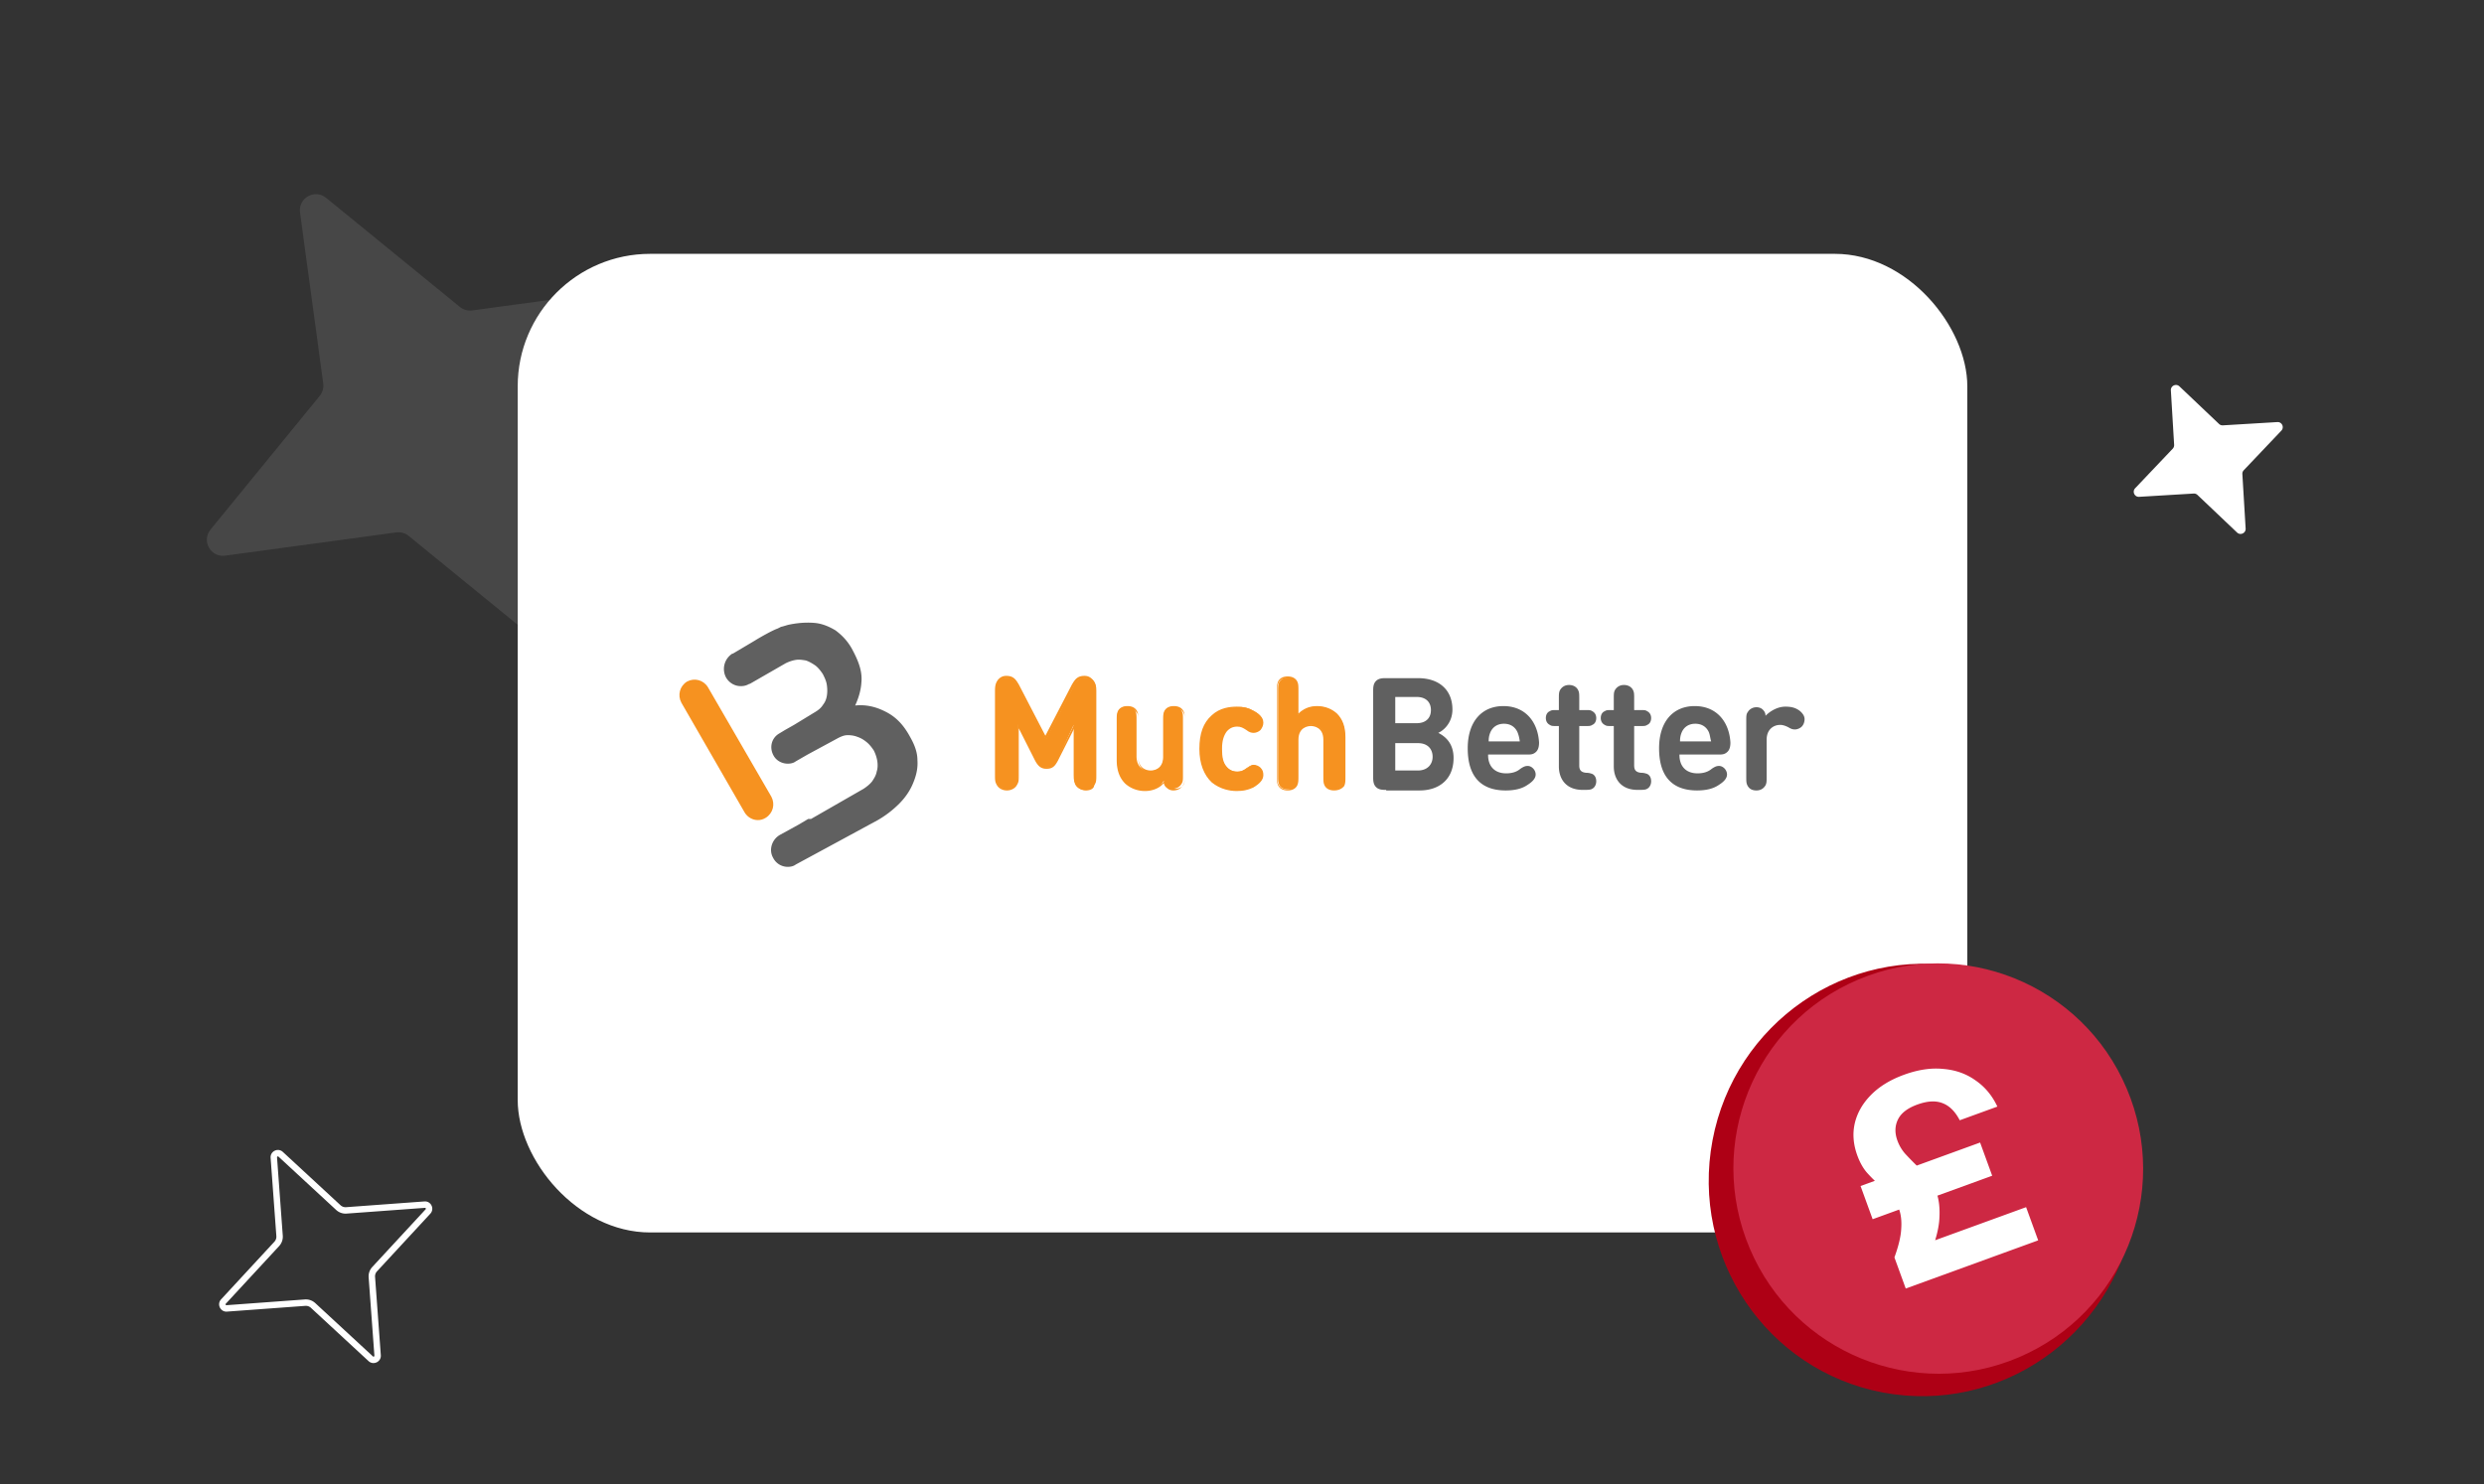 <svg xmlns="http://www.w3.org/2000/svg" width="900" height="538" fill="none"><rect width="100%" height="100%" fill="#333333" stroke="none"/><g clip-path="url(#a)"><rect width="525.219" height="354.677" x="187.575" y="92" fill="#fff" rx="48"/><path fill="#F69220" d="M274.56 297.223c-1.847 0-3.693-1.033-4.718-2.686l-22.974-39.874c-1.436-2.686-.615-5.992 2.051-7.644 2.667-1.447 5.949-.62 7.59 2.066l22.973 39.667c1.436 2.686.616 5.992-2.051 7.645-1.025.62-1.846.826-2.871.826z"/><path fill="#606060" d="M332.404 275.53c0-2.892-1.026-5.578-2.667-8.471-2.461-4.545-5.333-7.437-9.23-9.297-3.282-1.653-6.974-2.479-10.666-2.066 1.23-2.686 2.051-5.372 2.256-8.264.41-4.132-1.026-7.851-3.487-12.396-1.641-2.893-3.692-4.959-5.949-6.612-2.461-1.446-4.923-2.479-7.794-2.685-2.872-.207-5.744 0-8.821.619-1.025.207-2.051.62-3.076.827l-1.231.62c-1.846.619-6.564 3.305-8.205 4.338l-8 4.752h-.205a6.604 6.604 0 0 0-2.256 8.678c1.23 2.066 3.282 3.099 5.333 3.099 1.025 0 2.051-.207 3.077-.827h.205l12.923-7.438c1.23-.619 2.461-1.033 3.692-1.239 1.23-.207 2.461 0 3.692.206 1.231.414 2.256 1.033 3.487 1.86 1.026.826 1.846 1.859 2.667 3.099.615 1.24 1.23 2.479 1.435 3.925.206 1.447.206 2.686 0 3.926-.205 1.239-.615 2.272-1.435 3.305-.616 1.033-1.641 1.86-2.667 2.48l-7.795 4.752-3.282 1.859-2.051 1.24c-2.872 1.652-3.692 5.165-2.051 8.057 1.026 1.86 3.077 2.893 5.128 2.893 1.026 0 2.051-.207 2.872-.827l4.307-2.479 11.077-5.992c1.231-.619 2.256-1.033 3.487-1.033 1.231 0 2.461.207 3.487.62 1.231.413 2.256 1.033 3.282 1.86 1.026.826 1.846 1.859 2.667 3.099.615 1.239 1.025 2.479 1.23 3.719.205 1.239.205 2.685-.205 3.925-.205 1.24-.82 2.273-1.641 3.512-.82 1.033-1.846 1.86-3.077 2.686l-19.076 10.95h-1.026l-3.487 2.066-6.769 3.719c-2.871 1.653-4.102 5.372-2.461 8.264a5.908 5.908 0 0 0 5.333 3.306c1.026 0 2.051-.207 2.872-.827l16.41-8.884 13.332-7.231a37.322 37.322 0 0 0 7.795-5.991c2.256-2.273 3.897-4.752 4.923-7.231 1.231-2.893 1.846-5.579 1.641-8.471zm169.841 10.745c-1.231 0-2.666 0-3.692-1.033-1.026-1.034-1.026-2.48-1.026-3.719v-30.991c0-1.239 0-2.686 1.026-3.719s2.461-1.033 3.692-1.033h11.487c8 0 12.512 4.546 12.512 11.363 0 4.546-2.871 7.438-5.128 8.471 2.462 1.24 5.539 3.719 5.539 9.091 0 7.644-5.128 11.776-12.308 11.776h-12.102v-.206zm3.282-33.47v9.297h7.795c3.282 0 5.128-1.859 5.128-4.752 0-2.892-1.846-4.752-5.128-4.752h-7.795v.207zm8.205 26.445c3.487 0 5.333-2.273 5.333-4.958 0-2.686-1.641-4.959-5.333-4.959h-8.205v9.917h8.205zm25.435-5.579c0 3.926 2.256 6.611 6.564 6.611 1.846 0 3.692-.413 5.128-1.652 1.23-.827 1.846-1.033 2.666-1.033 1.436 0 2.872 1.446 2.872 3.099 0 1.446-1.231 2.686-2.872 3.719-2.051 1.446-4.718 2.066-8 2.066-6.974 0-13.743-3.099-13.743-15.289 0-9.71 5.128-15.289 12.923-15.289 8 0 12.512 5.785 12.923 13.223 0 1.24-.206 2.479-1.026 3.306-1.026 1.033-2.051 1.033-3.282 1.033h-14.153v.206zm10.666-8.264c-.821-1.859-2.462-3.099-4.923-3.099s-4.102 1.24-4.923 3.099c-.41 1.033-.615 1.859-.615 3.306h11.281c-.205-1.447-.41-2.273-.82-3.306zm14.975-2.272h-.821c-1.436 0-1.846 0-2.461-.413-.821-.413-1.436-1.24-1.436-2.479 0-1.033.41-2.066 1.436-2.479.615-.414 1.025-.414 2.461-.414h.821v-3.925c0-1.86 0-2.479.41-3.306.615-1.033 1.641-1.859 3.282-1.859 1.436 0 2.666.62 3.282 1.859.41.827.41 1.446.41 3.306v3.925h2.256c1.436 0 1.847 0 2.462.414.82.413 1.436 1.239 1.436 2.479 0 1.033-.411 2.066-1.436 2.479-.615.413-1.026.413-2.462.413h-2.256v14.256c0 1.446.41 2.479 2.462 2.686 1.025 0 1.641.206 2.256.413.82.413 1.436 1.239 1.436 2.686 0 1.239-.616 2.272-1.436 2.686-.615.413-1.641.413-3.077.413h-.41c-6.154 0-8.615-4.132-8.615-8.471v-14.669zm19.896 0h-.82c-1.436 0-1.846 0-2.462-.413-.82-.413-1.436-1.24-1.436-2.479 0-1.033.411-2.066 1.436-2.479.616-.414 1.026-.414 2.462-.414h.82v-3.925c0-1.86 0-2.479.41-3.306.616-1.033 1.641-1.859 3.282-1.859 1.436 0 2.667.62 3.282 1.859.411.827.411 1.446.411 3.306v3.925h2.256c1.436 0 1.846 0 2.461.414.821.413 1.436 1.239 1.436 2.479 0 1.033-.41 2.066-1.436 2.479-.615.413-1.025.413-2.461.413h-2.256v14.256c0 1.446.41 2.479 2.461 2.686 1.026 0 1.641.206 2.256.413.821.413 1.436 1.239 1.436 2.686 0 1.239-.615 2.272-1.436 2.686-.615.413-1.641.413-3.076.413h-.411c-6.153 0-8.615-4.132-8.615-8.471v-14.669zm23.795 10.536c0 3.926 2.256 6.611 6.564 6.611 1.846 0 3.692-.413 5.128-1.652 1.23-.827 1.846-1.033 2.666-1.033 1.436 0 2.872 1.446 2.872 3.099 0 1.446-1.231 2.686-2.872 3.719-2.051 1.446-4.718 2.066-8 2.066-6.974 0-13.743-3.099-13.743-15.289 0-9.71 5.128-15.289 12.923-15.289 8 0 12.512 5.785 12.923 13.223 0 1.24-.205 2.479-1.026 3.306-1.026 1.033-2.051 1.033-3.282 1.033h-14.153v.206zm10.666-8.264c-.82-1.859-2.461-3.099-4.923-3.099-2.461 0-4.102 1.24-4.923 3.099-.41 1.033-.615 1.859-.615 3.306h11.281c-.41-1.447-.41-2.273-.82-3.306zm27.692-9.297c2.256 0 3.692.414 5.128 1.447 1.025.826 1.846 1.859 1.846 3.099 0 1.033-.411 2.066-1.026 2.685-.615.62-1.641 1.033-2.461 1.033-.821 0-1.436-.206-2.462-.826-.82-.413-1.846-.826-2.872-.826-2.461 0-4.922 1.652-4.922 5.371v13.223c0 1.859 0 2.479-.411 3.306-.615 1.033-1.641 1.859-3.282 1.859s-2.666-.62-3.282-1.859c-.41-.827-.41-1.447-.41-3.306v-20.041c0-1.859 0-2.479.615-3.305.616-1.033 1.847-1.653 3.077-1.653 1.026 0 1.846.413 2.257.826.615.62 1.025 1.24 1.025 2.273 1.641-1.653 4.308-3.306 7.18-3.306z"/><path fill="#F69220" d="m375.48 275.53-6.564-13.016v18.181c0 1.859 0 2.479-.616 3.512-.615 1.033-1.846 1.859-3.487 1.859s-2.871-.826-3.487-1.859c-.41-1.033-.615-1.653-.615-3.512v-30.371c0-1.653.205-2.892 1.231-3.719.615-.62 1.641-1.033 2.666-1.033 1.026 0 1.641.207 2.257.62.82.413 1.435 1.446 2.051 2.479l10.051 19.214 10.051-19.214c.41-1.033 1.231-1.859 2.051-2.479.615-.413 1.436-.62 2.256-.62 1.026 0 1.846.413 2.667 1.033 1.026 1.033 1.231 2.066 1.231 3.719v30.577c0 1.86 0 2.48-.616 3.513-.615 1.033-1.846 1.859-3.487 1.859s-2.871-.826-3.487-1.859c-.41-1.033-.615-1.653-.615-3.513V262.72l-5.949 12.81c-1.025 1.859-1.846 2.686-3.692 2.686s-2.872-.62-3.897-2.686z"/><path fill="#F69220" d="M393.53 286.48c-1.641 0-3.077-.826-3.692-2.066-.616-1.033-.616-1.652-.616-3.512v-16.941l-5.948 11.776c-1.026 1.859-1.846 2.892-4.103 2.892-2.051 0-3.076-1.033-4.102-2.892l-5.948-11.776v16.941c0 1.86 0 2.479-.616 3.512-.615 1.24-2.051 2.066-3.692 2.066s-3.077-.826-3.692-2.066c-.616-1.033-.616-1.859-.616-3.512v-30.577c0-1.653.205-2.893 1.231-4.132.821-.827 1.641-1.24 2.872-1.24 1.025 0 1.846.207 2.461.62 1.026.62 1.641 1.859 2.052 2.479l9.64 18.594 9.641-18.594c.41-.62 1.026-1.859 2.051-2.479.616-.413 1.436-.62 2.462-.62 1.23 0 2.051.413 2.871 1.24 1.026 1.033 1.231 2.272 1.231 4.132v30.577c0 1.86 0 2.479-.615 3.512.205 1.24-1.231 2.066-2.872 2.066zm-3.692-25.205v19.627c0 1.86 0 2.479.41 3.306.615 1.033 1.846 1.653 3.077 1.653 1.436 0 2.461-.62 3.077-1.653.41-.827.41-1.446.41-3.306v-30.577c0-1.653-.205-2.686-1.026-3.512a3.382 3.382 0 0 0-2.461-1.033c-.821 0-1.436.206-2.256.619-.616.414-1.231 1.24-1.847 2.273l-10.256 19.627-10.256-19.627c-.615-1.033-1.23-1.859-1.846-2.273-.615-.413-1.231-.619-2.256-.619a3.386 3.386 0 0 0-2.462 1.033c-.82.826-1.025 2.066-1.025 3.512v30.577c0 1.86 0 2.479.41 3.306.615 1.033 1.846 1.653 3.077 1.653 1.436 0 2.461-.62 3.077-1.653 1.025-.827 1.025-1.446 1.025-3.306v-19.627l7.18 14.049c1.025 2.066 1.846 2.686 3.487 2.686s2.461-.62 3.487-2.686l6.974-14.049zm25.025 24.998c-2.872 0-5.333-1.033-6.974-2.685-2.462-2.48-3.077-5.165-3.077-8.471v-14.049c0-1.86 0-2.479.41-3.306.616-1.033 1.641-1.653 3.077-1.653s2.667.62 3.077 1.653c.41.827.41 1.446.41 3.306v13.016c0 3.925 2.462 5.372 4.923 5.372 2.256 0 4.923-1.24 4.923-5.372v-13.016c0-1.86 0-2.479.41-3.306.616-1.033 1.641-1.653 3.077-1.653s2.667.62 3.077 1.653c.41.827.41 1.446.41 3.306v19.834c0 1.859 0 2.479-.615 3.305-.616 1.033-1.846 1.653-3.077 1.653-1.026 0-1.846-.413-2.256-.826-.616-.62-.821-1.24-1.026-2.066-1.231 2.272-4.102 3.305-6.769 3.305z"/><path fill="#F69220" d="M414.864 286.686c-2.872 0-5.334-1.033-7.18-2.686-2.051-2.066-3.077-4.751-3.077-8.677v-14.049c0-1.859 0-2.479.411-3.512.615-1.24 1.846-1.86 3.487-1.86s2.871.62 3.487 1.86c.41.826.41 1.653.41 3.512v13.016c0 4.545 3.487 4.959 4.513 4.959 1.025 0 4.512-.414 4.512-4.959v-13.016c0-1.859 0-2.479.411-3.512.615-1.24 1.846-1.86 3.487-1.86s2.871.62 3.487 1.86c.41.826.41 1.653.41 3.512v19.834c0 1.859 0 2.479-.615 3.512-.616 1.033-1.846 1.86-3.487 1.86-1.026 0-1.846-.414-2.462-1.033-.615-.414-.82-1.033-1.025-1.653-1.436 1.859-4.103 2.892-6.769 2.892zm-6.154-30.164c-1.436 0-2.462.62-2.872 1.653-.41.62-.41 1.446-.41 3.099v14.049c0 3.719.82 6.198 2.872 8.058 1.641 1.652 3.897 2.479 6.769 2.479 2.666 0 5.333-1.033 7.179-3.099l.41-.413.205.619c.205 1.033.411 1.447 1.026 2.066.615.414 1.231.827 2.051.827 1.231 0 2.462-.62 2.872-1.446.41-.827.41-1.24.41-3.099v-19.834c0-1.86 0-2.48-.41-3.099-.41-1.033-1.641-1.653-2.872-1.653-1.231 0-2.461.62-2.872 1.653-.41.619-.41 1.446-.41 3.099v13.016c0 4.132-2.666 5.578-5.128 5.578-2.461 0-5.128-1.446-5.128-5.578v-13.016c0-1.86 0-2.48-.41-3.099-1.026-1.24-2.051-1.86-3.282-1.86zm45.332 1.034c1.641.826 3.487 2.273 3.487 4.132 0 1.033-.41 1.653-1.026 2.479-.41.62-1.436 1.033-2.256 1.033-.821 0-1.436-.206-2.462-1.033-1.23-.826-2.051-1.239-3.487-1.239-1.641 0-3.077.619-4.102 1.859-1.026 1.446-1.641 3.306-1.641 6.405s.41 5.165 1.641 6.611c1.025 1.24 2.461 1.859 4.102 1.859 1.436 0 2.257-.413 3.487-1.239 1.026-.827 1.641-1.033 2.462-1.033.82 0 1.641.413 2.256 1.033a3.431 3.431 0 0 1 1.026 2.479c0 1.86-1.846 3.306-3.487 4.132-1.641 1.033-3.487 1.446-5.744 1.446-5.743 0-13.128-3.099-13.128-15.082s7.18-15.082 13.128-15.082c2.257-.206 3.898.207 5.744 1.24z"/><path fill="#F69220" d="M448.093 286.686c-2.462 0-5.949-.62-9.026-3.099-2.871-2.686-4.512-6.818-4.512-12.19 0-5.578 1.436-9.504 4.512-12.19 2.872-2.685 6.564-3.099 9.026-3.099 2.256 0 4.102.414 5.948 1.447 1.641.826 3.693 2.272 3.693 4.338 0 1.033-.411 1.86-1.026 2.686-.615.62-1.641 1.033-2.462 1.033-.82 0-1.641-.206-2.666-1.033-1.231-.826-2.051-1.239-3.282-1.239-1.641 0-2.872.619-3.897 1.859-1.026 1.446-1.641 3.306-1.641 6.198 0 3.099.41 4.959 1.641 6.405 1.025 1.239 2.256 1.859 3.897 1.859 1.231 0 2.256-.413 3.282-1.239 1.025-.62 1.641-1.24 2.666-1.24.821 0 1.847.413 2.462 1.033.82.826 1.026 1.653 1.026 2.686 0 1.653-1.231 3.099-3.693 4.545-1.846.826-3.487 1.24-5.948 1.24zm.205-30.164c-3.897 0-12.718 1.446-12.718 14.668 0 13.43 8.821 14.876 12.718 14.876 2.256 0 3.897-.413 5.538-1.446 2.257-1.24 3.282-2.48 3.282-3.926 0-.826-.41-1.446-1.025-2.272-.411-.414-1.231-.827-2.052-.827-.82 0-1.436.207-2.256 1.033-1.231 1.033-2.256 1.24-3.692 1.24-1.846 0-3.282-.62-4.308-2.066-1.231-1.446-1.641-3.513-1.641-6.612s.616-5.165 1.641-6.611c1.026-1.239 2.462-2.066 4.308-2.066 1.641 0 2.461.413 3.692 1.24 1.026.62 1.641 1.033 2.256 1.033.821 0 1.436-.413 2.052-.827.615-.619 1.025-1.446 1.025-2.272 0-1.86-2.051-3.306-3.282-3.926-1.641-.826-3.282-1.239-5.538-1.239zm38.152 27.892c-.615 1.033-1.641 1.652-3.076 1.652-1.436 0-2.667-.619-3.077-1.652-.411-.827-.411-1.447-.411-3.306v-13.016c0-3.925-2.461-5.372-4.923-5.372-2.461 0-4.922 1.24-4.922 5.372v13.016c0 1.859 0 2.479-.411 3.306-.615 1.033-1.641 1.652-3.077 1.652-1.435 0-2.666-.619-3.076-1.652-.411-.827-.411-1.447-.411-3.306v-30.577c0-1.86 0-2.479.411-3.306.615-1.033 1.641-1.653 3.076-1.653 1.436 0 2.667.62 3.077 1.653.411.827.411 1.446.411 3.306v8.677c1.846-1.859 3.897-3.099 7.179-3.099 2.872 0 5.333 1.033 6.974 2.686 2.461 2.479 3.077 5.165 3.077 8.471v14.049c-.205 1.652-.41 2.272-.821 3.099z"/><path fill="#F69220" d="M483.374 286.48c-1.641 0-2.872-.62-3.487-1.86-.411-.826-.411-1.652-.411-3.512v-13.016c0-4.545-3.487-4.958-4.512-4.958-1.026 0-4.513.413-4.513 4.958v13.016c0 1.86 0 2.479-.41 3.512-.616 1.24-1.846 1.86-3.487 1.86s-2.872-.62-3.488-1.86c-.41-.826-.41-1.652-.41-3.512v-30.577c0-1.86 0-2.479.41-3.512.616-1.24 1.847-1.86 3.488-1.86s2.871.62 3.487 1.86c.41.826.41 1.652.41 3.512v8.057c2.051-1.859 4.102-2.685 6.769-2.685 2.872 0 5.333 1.033 7.179 2.685 2.051 2.066 3.077 4.752 3.077 8.678v14.049c0 1.859 0 2.479-.41 3.512-.821 1.033-2.051 1.653-3.692 1.653zm-8.41-23.966c2.461 0 5.128 1.446 5.128 5.578v13.016c0 1.86 0 2.479.41 3.099.41 1.033 1.641 1.653 2.872 1.653 1.23 0 2.461-.62 2.871-1.653.411-.62.411-1.446.411-3.099v-14.049c0-3.719-.821-6.198-2.872-8.057-1.641-1.653-3.897-2.48-6.769-2.48-2.872 0-4.923.827-6.974 2.893l-.616.62v-9.504c0-1.86 0-2.479-.41-3.099-.41-1.033-1.641-1.653-2.872-1.653-1.436 0-2.461.62-2.871 1.653-.411.62-.411 1.446-.411 3.099v30.784c0 1.859 0 2.479.411 3.099.41 1.033 1.641 1.653 2.871 1.653 1.231 0 2.462-.62 2.872-1.653.41-.62.41-1.446.41-3.099v-13.016c.205-4.339 2.872-5.785 5.539-5.785z"/><path fill="#fff" fill-opacity=".1" d="m197.594 166.474 8.42 62.012c.703 5.198-5.325 8.621-9.448 5.291l-48.501-39.564c-1.223-1.007-2.842-1.463-4.466-1.258l-62.041 8.432c-5.201.704-8.624-5.321-5.292-9.442l39.593-48.49c1.008-1.222 1.465-2.841 1.26-4.464l-8.42-62.012c-.703-5.198 5.324-8.621 9.447-5.291l48.502 39.564c1.222 1.007 2.841 1.463 4.466 1.258l62.041-8.432c5.201-.704 8.624 5.32 5.291 9.442l-39.593 48.49c-1.007 1.222-1.464 2.84-1.259 4.464z"/><path fill="#fff" d="m812.45 171.805 1.187 19.755c.098 1.655-1.883 2.592-3.103 1.444l-14.352-13.627a1.855 1.855 0 0 0-1.378-.502l-19.755 1.187c-1.655.098-2.592-1.883-1.444-3.103l13.627-14.352c.346-.361.528-.861.502-1.378l-1.187-19.754c-.098-1.656 1.883-2.593 3.103-1.445l14.352 13.627a1.85 1.85 0 0 0 1.378.502l19.754-1.187c1.656-.098 2.593 1.883 1.445 3.103l-13.627 14.352a1.85 1.85 0 0 0-.502 1.378z"/><path fill="#fff" fill-rule="evenodd" d="m125.543 439.839-.011.001a5 5 0 0 1-3.726-1.315l-.005-.004-20.892-19.317-.002-.002c-.082-.074-.138-.087-.171-.091a.347.347 0 0 0-.188.037.354.354 0 0 0-.145.124c-.018.029-.041.078-.033.181v.001l2.085 28.409.001.011a5 5 0 0 1-1.315 3.726l-.004.005-19.317 20.892-.003.002c-.074.082-.086.138-.09.171a.347.347 0 0 0 .036.188c.036.072.084.12.125.145.03.018.078.041.181.033l28.41-2.085.011-.001a5 5 0 0 1 3.731 1.319l20.891 19.317.003.003c.082.074.138.086.171.09a.335.335 0 0 0 .187-.037.351.351 0 0 0 .146-.124c.018-.029.041-.078.033-.181l-2.085-28.41-.001-.011a5 5 0 0 1 1.319-3.731l19.317-20.891.002-.003c.074-.082.087-.138.091-.171a.344.344 0 0 0-.037-.187.351.351 0 0 0-.124-.146c-.029-.018-.078-.04-.181-.033h-.001l-28.409 2.085zm28.24-4.409-28.4 2.085a2.672 2.672 0 0 1-1.992-.697l-20.908-19.332c-1.778-1.629-4.61-.244-4.437 2.137l2.084 28.4a2.665 2.665 0 0 1-.697 1.992l-19.332 20.908c-1.628 1.778-.243 4.611 2.138 4.437l28.399-2.084a2.665 2.665 0 0 1 1.993.697l20.908 19.332c1.778 1.628 4.61.243 4.437-2.138l-2.085-28.399a2.673 2.673 0 0 1 .697-1.993l19.332-20.908c1.629-1.778.244-4.61-2.137-4.437z" clip-rule="evenodd"/><ellipse cx="77.596" cy="78.38" fill="#AE0015" rx="77.596" ry="78.38" transform="scale(-1 1) rotate(-10.675 1559.662 4397.027)"/><path fill="#CD2843" d="M673.178 355.067c-37.707 16.026-55.251 59.664-39.184 97.468s59.66 55.458 97.368 39.432c37.708-16.026 55.251-59.664 39.184-97.468s-59.66-55.458-97.368-39.432z"/><path fill="#fff" d="m690.488 466.997-4.104-11.281c1.513-4.169 2.334-7.626 2.464-10.37.191-2.766-.067-5.12-.773-7.063-.707-1.943-1.73-3.593-3.07-4.951a47.497 47.497 0 0 0-4.206-4.005 49.893 49.893 0 0 1-4.47-4.441c-1.368-1.63-2.497-3.668-3.387-6.112-1.459-4.011-1.771-7.871-.936-11.581.874-3.795 2.828-7.238 5.861-10.329 3.034-3.091 7.04-5.542 12.019-7.353 5.103-1.857 9.853-2.556 14.248-2.098 4.435.374 8.323 1.762 11.664 4.166 3.381 2.318 6.01 5.477 7.888 9.477l-13.629 4.959c-1.645-3.162-3.697-5.219-6.156-6.169-2.483-1.013-5.56-.851-9.232.485-3.548 1.291-5.885 3.099-7.012 5.425-1.127 2.326-1.189 4.868-.186 7.625a15.028 15.028 0 0 0 2.781 4.737 120.401 120.401 0 0 0 4.053 4.167 37.289 37.289 0 0 1 4.122 4.354c1.345 1.569 2.406 3.418 3.181 5.549.912 2.507 1.273 5.533 1.084 9.079-.128 3.524-1.196 7.851-3.205 12.982l-3.015-3.055 37.622-13.688 4.378 12.032-47.984 17.459zm-11.995-25.122-4.377-12.032 43.316-15.76 4.378 12.032-43.317 15.76z"/></g><defs><clipPath id="a"><rect width="900" height="538" fill="#fff" rx="30"/></clipPath></defs></svg>